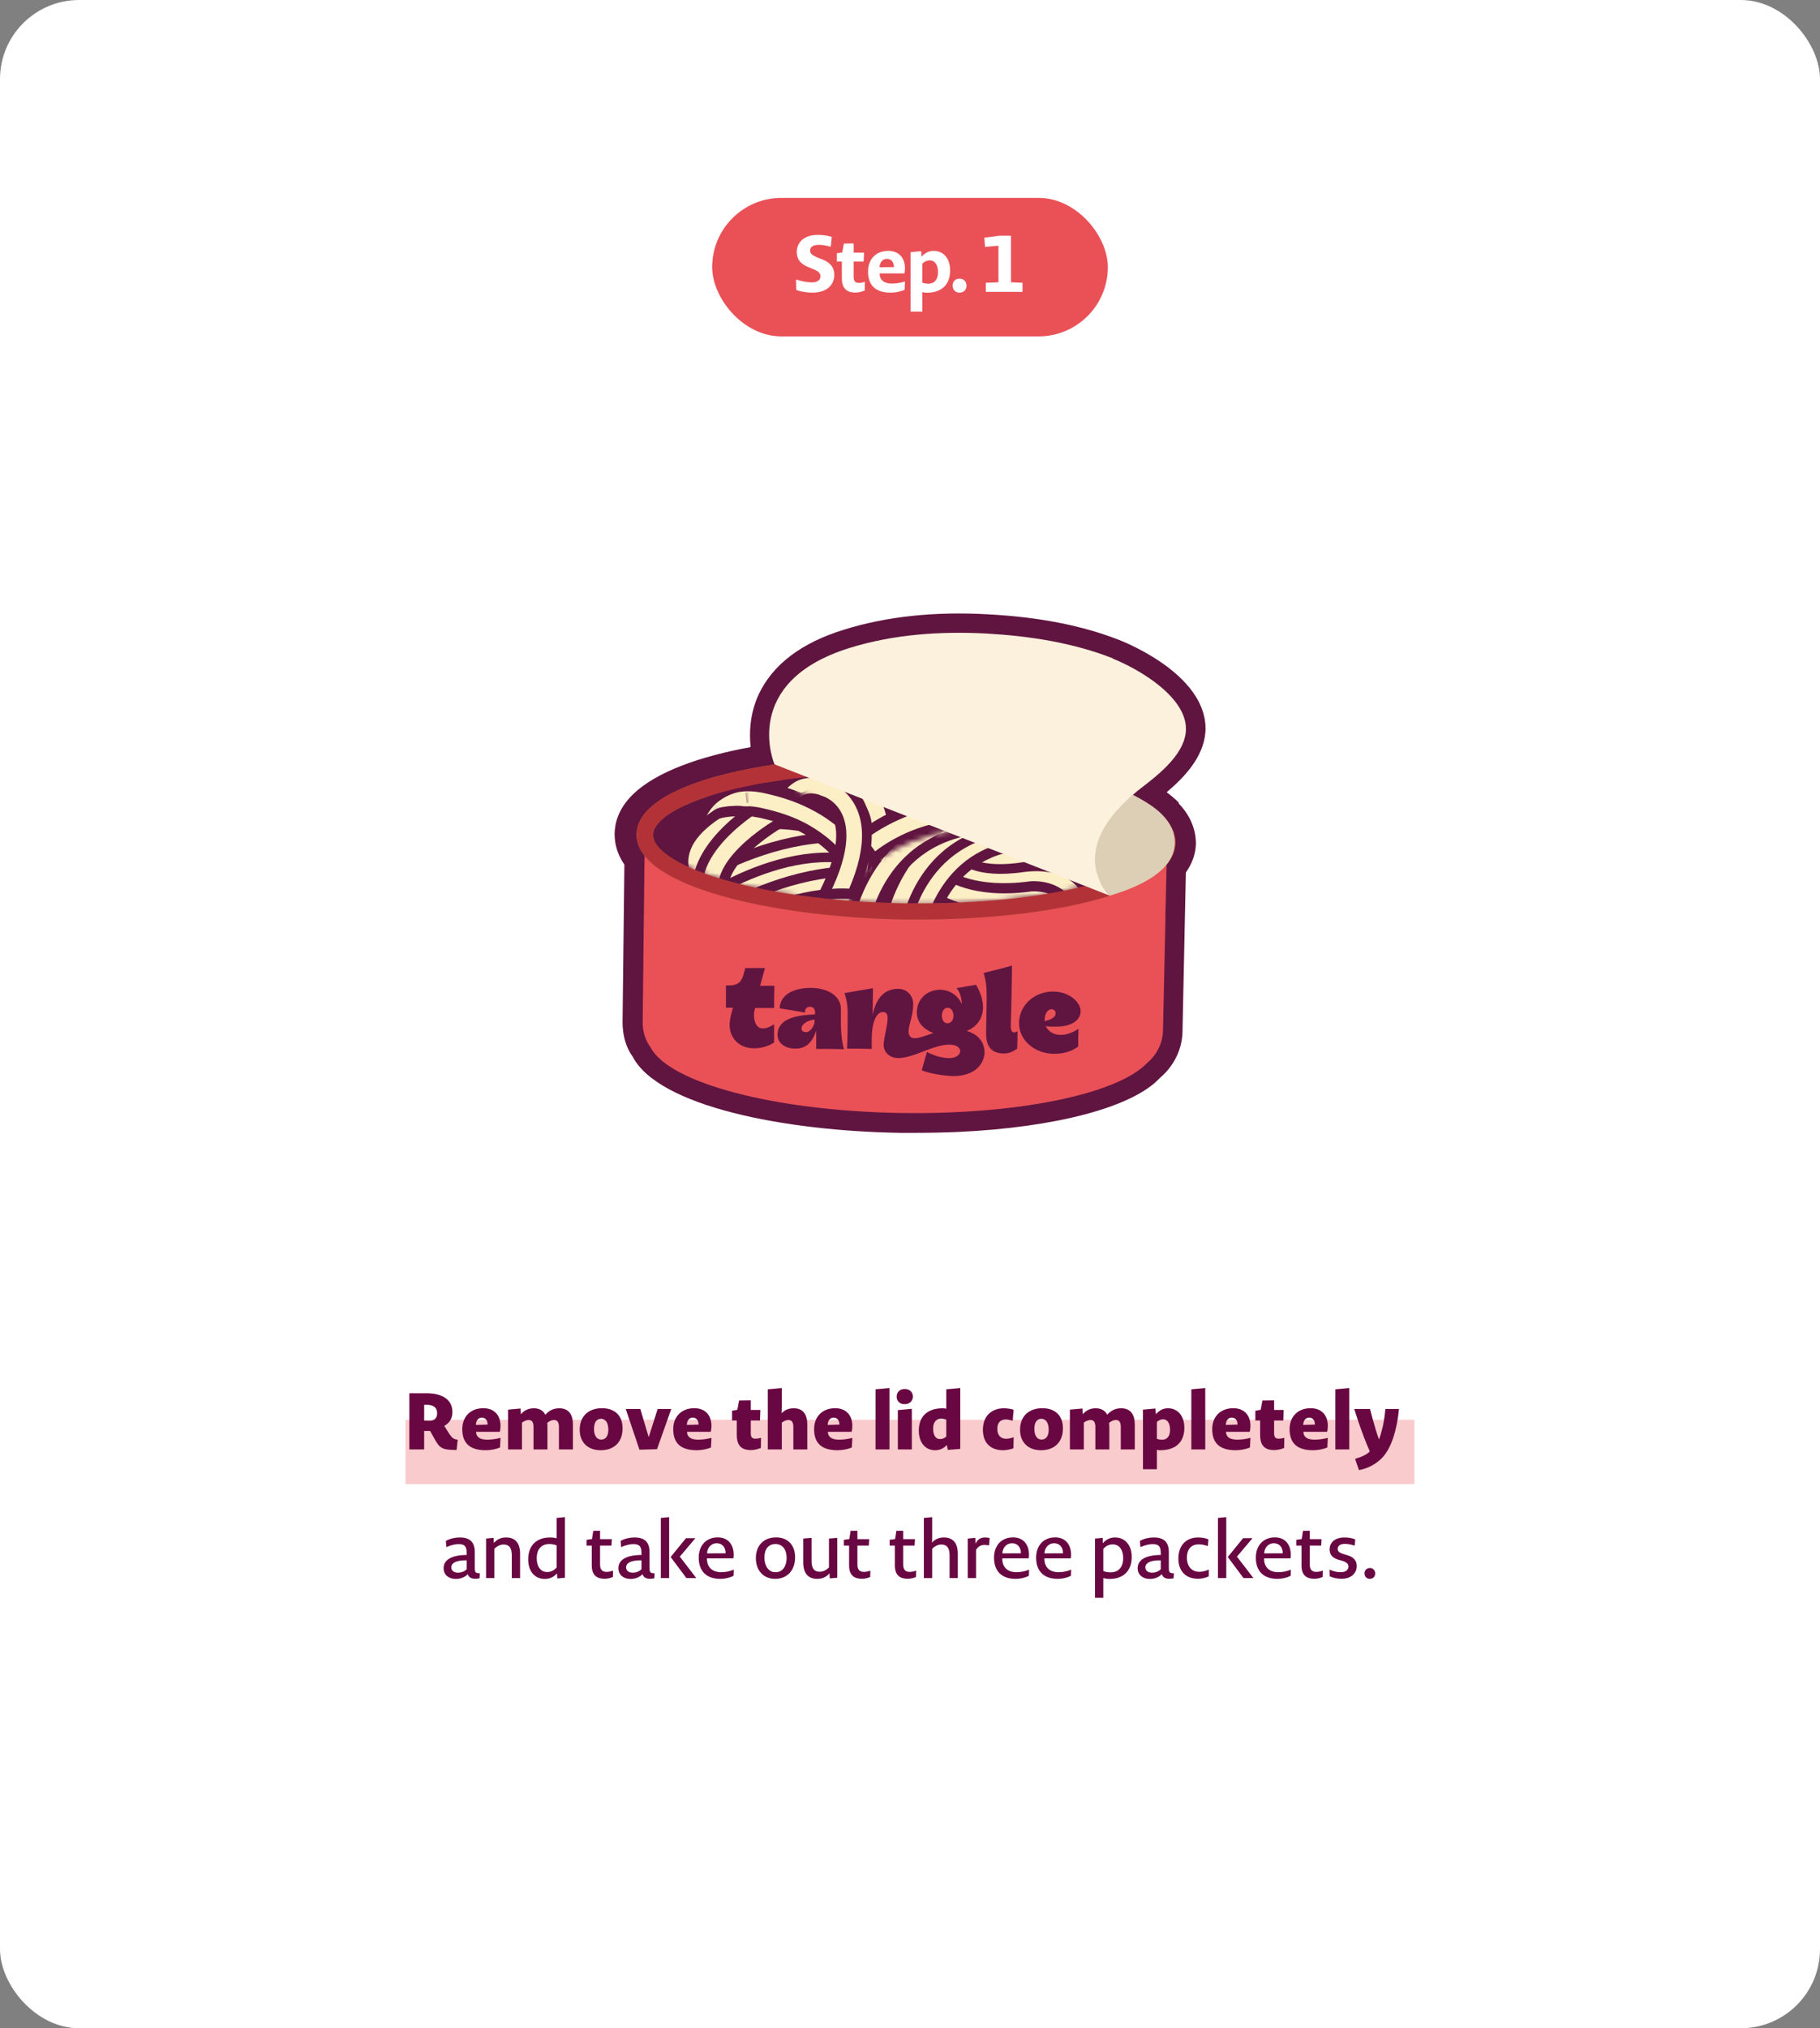 <?xml version="1.0" encoding="UTF-8"?> <svg xmlns="http://www.w3.org/2000/svg" width="368" height="410" viewBox="0 0 368 410" fill="none"><rect x="0" y="0" width="368" height="410" fill="#808080" stroke="none"/><rect width="368" height="410" rx="16" fill="white"></rect><rect x="82" y="287" width="204" height="13" fill="#E95157" fill-opacity="0.3"></rect><rect x="144" y="40" width="80" height="28" rx="14" fill="#E95157"></rect><path d="M168.687 55.592C168.687 57.144 167.663 59.16 164.239 59.16C163.359 59.16 162.031 59.016 161.007 58.616L160.959 56.504C162.383 56.936 163.343 57.08 164.143 57.08C165.503 57.08 165.887 56.456 165.887 55.848C165.887 55.352 165.695 54.952 164.591 54.472L163.839 54.168C161.599 53.32 161.103 52.2 161.103 50.888C161.119 49.144 162.415 47.48 165.359 47.48C166.143 47.48 167.215 47.576 168.175 47.88L167.983 49.88C166.927 49.592 166.127 49.496 165.567 49.496C164.239 49.496 163.807 50.008 163.807 50.632C163.807 51.16 164.031 51.544 165.343 52.072L166.095 52.376C168.207 53.16 168.687 54.328 168.687 55.592ZM174.845 58.728C174.221 59 173.517 59.144 172.973 59.144C171.501 59.144 170.221 58.584 170.221 56.232V52.872H169.213V51.208L170.301 51.032L170.621 49.24L172.605 49.208V51.064H174.717L174.621 52.872H172.605V55.976C172.605 56.92 173.021 57.192 173.677 57.192C173.965 57.192 174.317 57.16 174.877 56.968L174.845 58.728ZM182.908 58.584C182.044 58.968 181.004 59.16 180.108 59.16C176.716 59.16 175.516 57.368 175.516 54.888C175.516 52.424 177.084 50.712 179.612 50.712C181.676 50.712 182.988 52.04 182.988 54.28C182.988 54.552 182.956 54.904 182.86 55.272H177.852C177.868 56.6 178.716 57.32 180.348 57.32C181.1 57.32 181.932 57.224 182.988 56.904L182.908 58.584ZM180.748 53.992C180.748 52.92 180.156 52.328 179.324 52.328C178.572 52.328 177.9 52.888 177.836 54.024L180.748 53.992ZM192.117 54.696C192.117 57.336 190.581 59.176 187.381 59.176C187.061 59.176 186.757 59.128 186.501 59.048V63H184.117V50.968L186.261 50.776L186.325 51.912C187.125 51 187.925 50.712 188.821 50.712C190.677 50.712 192.117 52.136 192.117 54.696ZM189.669 55.032C189.669 53.32 188.869 52.632 188.021 52.632C187.509 52.632 186.981 52.808 186.501 53.304V57.128C186.917 57.288 187.349 57.352 187.717 57.352C188.933 57.352 189.669 56.504 189.669 55.032ZM195.428 57.768C195.428 58.568 194.868 59.16 194.004 59.16C193.172 59.16 192.612 58.552 192.612 57.72C192.612 56.92 193.156 56.328 194.036 56.328C194.868 56.328 195.428 56.92 195.428 57.768ZM199.339 59V57.16L201.883 57.064V49.672L199.179 49.912L199.019 48.056L202.075 47.64H204.411V57.064L206.747 57.16V59H199.339Z" fill="white"></path><rect width="180" height="180" transform="translate(94 78)" fill="white"></rect><path d="M176.197 184.994C177.443 185.086 178.056 185.121 179.302 185.213C179.19 186.491 179.114 187.119 179.002 188.377C177.756 188.285 177.142 188.25 175.897 188.158C176.009 186.9 176.085 186.252 176.197 184.994Z" fill="#690742"></path><path d="M183.979 186.714C185.033 187.352 185.559 187.681 186.632 188.32C185.969 189.426 185.638 189.969 184.976 191.055C183.922 190.417 183.396 190.088 182.323 189.449C182.986 188.343 183.317 187.8 183.979 186.714Z" fill="#690742"></path><path d="M190.858 182.796C191.658 183.29 192.048 183.517 192.848 184.01C192.226 185.058 191.895 185.581 191.273 186.629C190.473 186.155 190.083 185.908 189.284 185.415C189.906 184.367 190.236 183.844 190.858 182.796Z" fill="#690742"></path><path d="M174.754 177.273C175.682 177.395 176.136 177.466 177.064 177.609C176.874 178.806 176.759 179.413 176.569 180.61C175.641 180.487 175.187 180.416 174.26 180.274C174.449 179.077 174.544 178.469 174.754 177.273Z" fill="#690742"></path><path d="M179.436 181.591C180.503 181.737 181.055 181.831 182.121 181.977C181.978 182.899 181.887 183.35 181.744 184.272C180.678 184.126 180.126 184.033 179.06 183.887C179.202 182.964 179.293 182.514 179.436 181.591Z" fill="#690742"></path><path d="M187.907 175.153C188.659 175.941 189.026 176.325 189.778 177.113C189.107 177.765 188.782 178.092 188.13 178.745C187.378 177.957 187.012 177.573 186.26 176.785C186.93 176.132 187.256 175.806 187.907 175.153Z" fill="#690742"></path><path d="M185.51 181.198C186.464 181.854 186.951 182.162 187.905 182.817C187.204 183.863 186.853 184.405 186.152 185.451C185.198 184.796 184.711 184.487 183.757 183.832C184.458 182.786 184.809 182.244 185.51 181.198Z" fill="#690742"></path><path d="M192.546 178.111C193.192 178.404 193.505 178.569 194.151 178.862C193.669 179.894 193.417 180.419 192.934 181.451C192.288 181.158 191.975 180.992 191.329 180.7C191.812 179.668 192.063 179.143 192.546 178.111Z" fill="#690742"></path><path d="M181.564 175.244C182.641 175.745 183.169 175.995 184.246 176.496C183.7 177.664 183.407 178.267 182.861 179.435C181.785 178.934 181.256 178.684 180.179 178.183C180.725 177.015 181.018 176.412 181.564 175.244Z" fill="#690742"></path><g clip-path="url(#clip0_2106_160066)"><path d="M238.36 162.249C237.62 161.509 236.818 160.831 235.893 160.152C239.47 157.129 243.293 153.119 243.725 148.06C244.526 136.894 228.308 130.17 226.458 129.429C218.934 126.468 210.239 124.741 199.818 124.185C188.964 123.569 179.221 124.617 170.711 127.27C162.016 129.923 156.219 134.365 153.382 140.41C151.594 144.359 151.47 148.122 151.779 151.022C141.665 152.872 132.785 155.957 128.037 160.522C124.953 163.483 124.275 166.568 124.275 168.604C124.275 170.763 124.892 172.799 126.248 174.773L125.878 206.668C125.878 209.321 126.619 211.85 127.914 213.577C133.155 223.695 158.809 228.63 181.934 229C182.982 229 184.031 229 185.079 229C188.039 229 190.999 228.939 193.836 228.815C213.569 227.89 229.048 223.818 234.536 217.896C237.373 215.49 239.038 212.097 239.1 208.519L239.778 176.377C241.073 174.526 241.751 172.614 241.813 170.578C241.813 168.542 241.258 165.457 238.298 162.373L238.36 162.249Z" fill="#601540"></path><path d="M130.38 168.418C130.195 183.718 130.133 191.368 129.948 206.667C129.948 208.58 130.503 210.307 131.552 211.726C135.252 218.882 156.404 224.558 182.119 224.99C205.984 225.36 226.149 221.103 232.008 214.811C233.858 213.268 235.091 210.924 235.153 208.333C235.338 199.388 235.461 194.946 235.646 186C235.646 184.643 235.646 183.903 235.708 182.546C235.77 179.214 235.831 177.549 235.893 174.217C235.893 173.785 235.893 173.6 235.893 173.168C235.893 171.935 235.893 171.318 235.955 170.084C214.679 197.784 134.08 181.929 130.318 168.356L130.38 168.418Z" fill="#E95157"></path><path d="M185.942 185.877C184.956 185.877 183.969 185.877 182.921 185.877C156.589 185.446 128.592 179.276 128.715 168.665C128.715 166.876 129.579 165.087 131.244 163.483C138.15 156.759 159.179 152.564 183.476 152.934C207.834 153.304 228.678 158.239 235.338 165.211C236.941 166.876 237.743 168.604 237.681 170.454C237.435 180.634 211.411 185.877 185.942 185.877ZM180.392 156.203C156.157 156.203 138.644 160.954 133.587 165.889C132.6 166.876 132.045 167.802 132.045 168.727C131.984 174.896 152.889 182.114 182.982 182.608C184.031 182.608 185.141 182.608 186.189 182.608C214.618 182.608 234.228 176.315 234.413 170.393C234.413 169.467 233.981 168.48 232.995 167.493C227.938 162.249 209.253 156.697 183.476 156.265C182.427 156.265 181.441 156.265 180.392 156.265V156.203Z" fill="#B66C1F"></path><mask id="mask0_2106_160066" style="mask-type:luminance" maskUnits="userSpaceOnUse" x="131" y="152" width="104" height="31"><path d="M234.721 169.097C234.536 176.87 212.089 183.163 182.982 182.731C153.875 182.238 131.305 175.328 131.367 167.493C131.428 159.72 154.245 152.07 183.414 152.564C212.644 153.057 234.845 161.324 234.66 169.097H234.721Z" fill="white"></path></mask><g mask="url(#mask0_2106_160066)"><path d="M158.994 166.012C158.562 166.012 158.13 165.95 157.699 165.765C155.849 165.025 154.924 163.051 155.602 161.2C155.725 160.83 157.02 157.56 160.412 156.018C162.015 155.277 164.667 154.722 168.182 156.141C170.032 156.881 170.957 158.979 170.217 160.83C169.477 162.68 167.38 163.544 165.53 162.865C164.79 162.619 163.125 161.94 162.324 163.791C161.769 165.148 160.412 166.012 158.932 166.012H158.994Z" fill="#601540"></path><path d="M158.994 164.038C158.994 164.038 158.624 164.038 158.439 163.914C157.637 163.606 157.205 162.681 157.514 161.879C157.637 161.57 158.624 159.041 161.275 157.869C163.125 157.067 165.16 157.128 167.504 157.992C168.305 158.3 168.737 159.226 168.367 160.028C168.059 160.83 167.134 161.2 166.332 160.891C164.852 160.336 163.619 160.213 162.57 160.706C161.09 161.323 160.474 162.927 160.474 162.927C160.227 163.544 159.61 163.976 158.994 163.976V164.038Z" fill="#FCEEC5"></path><path d="M175.767 180.818C174.472 180.818 173.239 180.139 172.622 178.906C171.142 176.129 168.737 173.168 166.455 171.256C165.469 170.454 164.482 169.713 163.372 169.035C160.905 167.493 158.069 166.382 154.739 165.58C153.32 165.21 151.655 164.901 150.545 165.087C149.744 165.21 149.065 165.58 148.449 166.074C147.339 166.999 146.845 168.541 147.277 170.084C147.77 171.996 146.599 173.97 144.687 174.464C142.775 174.957 140.802 173.785 140.308 171.873C139.198 167.616 140.555 163.297 143.823 160.521C145.365 159.226 147.215 158.362 149.25 157.992C151.84 157.498 154.307 157.992 156.465 158.547C160.535 159.534 164.05 160.953 167.195 162.866C168.552 163.729 169.909 164.716 171.142 165.703C174.164 168.233 177.124 171.873 179.036 175.451C179.961 177.178 179.344 179.399 177.555 180.325C177 180.633 176.445 180.756 175.829 180.756L175.767 180.818Z" fill="#601540"></path><path d="M175.767 178.782C175.212 178.782 174.657 178.474 174.41 177.98C172.745 174.957 170.279 171.872 167.75 169.713C166.64 168.788 165.53 167.986 164.42 167.307C161.769 165.642 158.747 164.469 155.17 163.606C153.444 163.174 151.655 162.804 150.113 163.112C149.003 163.297 147.955 163.791 147.092 164.531C145.365 166.012 144.625 168.294 145.242 170.639C145.488 171.441 144.995 172.304 144.132 172.551C143.268 172.798 142.467 172.243 142.22 171.441C141.295 167.986 142.405 164.408 145.057 162.187C146.352 161.138 147.893 160.398 149.497 160.089C151.717 159.719 153.937 160.151 155.849 160.645C159.734 161.57 163.002 162.927 165.962 164.716C167.195 165.457 168.429 166.382 169.662 167.369C172.499 169.713 175.274 173.168 177.062 176.561C177.494 177.301 177.185 178.227 176.445 178.659C176.199 178.782 175.952 178.844 175.705 178.844L175.767 178.782Z" fill="#FCEEC5"></path><path d="M155.664 194.452C153.937 194.452 152.395 193.157 152.087 191.368C151.779 189.394 153.135 187.543 155.109 187.296C174.164 184.458 182.674 179.708 186.436 176.192C188.286 174.464 189.026 171.873 188.409 169.344C187.731 166.691 185.819 164.655 183.229 163.915C164.544 158.609 140.37 185.815 140.123 186.124C138.767 187.605 136.547 187.728 135.067 186.432C133.587 185.137 133.402 182.854 134.758 181.374C135.868 180.14 162.262 150.589 185.202 157.005C190.259 158.424 194.144 162.496 195.439 167.678C196.672 172.798 195.192 177.981 191.369 181.497C184.832 187.605 172.992 191.985 156.157 194.452C155.972 194.452 155.787 194.452 155.602 194.452H155.664Z" fill="#601540"></path><path d="M155.664 192.417C154.924 192.417 154.245 191.861 154.122 191.121C153.998 190.257 154.615 189.455 155.417 189.332C171.142 186.988 182.057 183.101 187.854 177.734C190.259 175.451 191.246 172.182 190.444 168.85C189.642 165.457 187.175 162.866 183.845 161.941C163.989 156.327 138.952 184.458 138.643 184.767C138.088 185.384 137.102 185.445 136.485 184.89C135.868 184.335 135.807 183.348 136.362 182.731C137.41 181.497 162.94 152.81 184.709 158.98C189.087 160.213 192.417 163.668 193.466 168.172C194.514 172.552 193.219 176.994 190.012 180.017C183.784 185.877 172.314 190.011 155.91 192.417C155.849 192.417 155.725 192.417 155.664 192.417Z" fill="#FCEEC5"></path><path d="M171.82 174.34C171.327 174.34 170.895 174.155 170.587 173.723C164.79 166.258 148.017 170.515 147.832 170.515C146.969 170.762 146.105 170.207 145.92 169.405C145.674 168.541 146.229 167.677 147.03 167.492C147.77 167.307 165.962 162.742 173.054 171.811C173.609 172.489 173.485 173.476 172.807 174.032C172.499 174.278 172.19 174.34 171.82 174.34Z" fill="#FCEEC5"></path><path d="M167.874 177.425C167.319 177.425 166.702 177.302 166.147 176.993C157.514 172.305 145.858 176.438 145.735 176.438C143.885 177.117 141.788 176.129 141.11 174.279C140.432 172.428 141.418 170.33 143.268 169.652C143.885 169.467 158.13 164.47 169.539 170.639C171.265 171.564 171.944 173.785 171.019 175.513C170.34 176.746 169.107 177.425 167.874 177.425Z" fill="#601540"></path><path d="M171.821 176.377C170.772 176.377 169.662 175.883 168.984 174.958C164.852 169.652 152.395 171.441 148.387 172.49C146.414 172.984 144.502 171.812 144.009 169.899C143.515 167.987 144.687 166.012 146.599 165.519C148.634 164.964 167.01 160.645 174.719 170.516C175.952 172.058 175.644 174.341 174.102 175.575C173.424 176.068 172.684 176.315 171.882 176.315L171.821 176.377Z" fill="#601540"></path><path d="M167.874 177.425C167.319 177.425 166.702 177.302 166.147 176.993C157.514 172.305 145.858 176.438 145.735 176.438C143.885 177.117 141.788 176.129 141.11 174.279C140.432 172.428 141.418 170.33 143.268 169.652C143.885 169.467 158.13 164.47 169.539 170.639C171.265 171.564 171.944 173.785 171.019 175.513C170.34 176.746 169.107 177.425 167.874 177.425Z" fill="#FCEEC5"></path><path d="M224.793 183.718C224.793 183.718 224.361 183.718 224.114 183.718C222.141 183.348 220.846 181.497 221.216 179.523C221.648 177.302 221.771 174.341 220.291 172.675C218.749 171.009 215.789 170.824 214.741 170.886C208.019 171.071 203.456 169.837 200.866 167.123C199.139 165.272 198.646 163.175 198.831 161.756C199.016 159.781 200.866 158.239 202.777 158.486C204.627 158.671 206.046 160.213 206.046 162.002C206.292 162.496 208.204 163.915 214.371 163.668C214.926 163.668 221.463 163.175 225.656 167.74C228.493 170.824 229.418 175.205 228.369 180.757C228.061 182.484 226.519 183.718 224.854 183.718H224.793Z" fill="#601540"></path><path d="M224.793 181.682C224.793 181.682 224.608 181.682 224.484 181.682C223.621 181.558 223.066 180.695 223.251 179.893C223.991 176.006 223.498 173.107 221.833 171.256C219.304 168.418 214.679 168.85 214.618 168.85C208.636 169.035 204.566 168.048 202.408 165.765C200.742 163.976 200.866 162.187 200.866 162.002C200.927 161.138 201.729 160.645 202.531 160.583C203.394 160.645 204.011 161.385 203.949 162.249C203.949 162.31 203.949 162.989 204.689 163.729C205.553 164.593 208.019 166.012 214.371 165.765C214.494 165.765 220.476 165.272 224.053 169.22C226.396 171.811 227.198 175.636 226.273 180.51C226.149 181.25 225.471 181.805 224.731 181.805L224.793 181.682Z" fill="#FCEEC5"></path><path d="M134.45 188.776C133.402 188.776 132.353 188.283 131.613 187.419C130.38 185.877 130.627 183.594 132.168 182.36C133.217 181.558 158.13 162.125 181.749 170.207C183.661 170.824 184.647 172.922 183.969 174.772C183.352 176.685 181.317 177.672 179.406 176.993C159.487 170.207 136.855 187.851 136.67 187.974C135.992 188.468 135.252 188.776 134.45 188.776Z" fill="#601540"></path><path d="M134.45 186.74C134.018 186.74 133.525 186.555 133.217 186.123C132.662 185.445 132.785 184.458 133.463 183.964C134.45 183.162 158.5 164.408 181.071 172.119C181.872 172.366 182.304 173.291 182.057 174.093C181.749 174.895 180.886 175.327 180.084 175.08C159.117 167.924 135.622 186.247 135.375 186.432C135.067 186.679 134.758 186.74 134.388 186.74H134.45Z" fill="#FCEEC5"></path><path d="M138.705 190.627C137.348 190.627 135.992 189.825 135.437 188.529C134.82 187.234 135.128 185.63 136.115 184.581C136.3 184.396 157.884 167.184 176.569 173.908C178.419 174.587 179.406 176.623 178.727 178.535C178.049 180.386 176.014 181.373 174.102 180.694C160.35 175.759 142.467 188.714 141.234 189.702C140.925 190.01 140.555 190.257 140.124 190.442C139.692 190.627 139.198 190.689 138.767 190.689L138.705 190.627Z" fill="#601540"></path><path d="M138.705 188.529C138.089 188.529 137.534 188.159 137.287 187.604C137.04 187.049 137.164 186.37 137.595 185.877C137.78 185.691 158.624 169.466 175.829 175.697C176.631 176.006 177.062 176.87 176.754 177.672C176.446 178.474 175.582 178.905 174.781 178.597C159.795 173.168 140.802 187.234 139.877 187.974C139.754 188.097 139.569 188.221 139.384 188.344C139.199 188.406 138.952 188.468 138.767 188.468L138.705 188.529Z" fill="#FCEEC5"></path><path d="M137.965 195.625C136.917 195.625 135.869 195.131 135.129 194.267C133.895 192.725 134.142 190.443 135.684 189.209C136.732 188.345 161.584 168.974 185.202 177.055C187.052 177.672 188.101 179.77 187.422 181.621C186.806 183.471 184.771 184.52 182.859 183.842C163.002 176.994 140.37 194.638 140.124 194.823C139.445 195.316 138.705 195.625 137.904 195.625H137.965Z" fill="#601540"></path><path d="M137.965 193.589C137.534 193.589 137.04 193.404 136.732 192.972C136.177 192.293 136.3 191.306 136.979 190.813C137.965 190.011 162.015 171.256 184.586 178.968C185.387 179.215 185.819 180.14 185.572 180.942C185.264 181.744 184.401 182.176 183.599 181.929C162.632 174.711 139.199 193.034 138.952 193.219C138.644 193.465 138.335 193.527 137.965 193.527V193.589Z" fill="#FCEEC5"></path><path d="M213.446 196.612C213.446 196.612 213.014 196.612 212.768 196.612C210.794 196.242 209.499 194.391 209.869 192.417C210.116 190.936 209.993 190.072 209.684 189.826C209.376 189.455 208.513 189.332 207.896 189.332C193.712 191.245 187.114 186.186 186.436 185.569C184.894 184.273 184.709 181.991 186.004 180.51C187.299 179.029 189.519 178.783 190.999 180.017C191.184 180.14 196.056 183.656 207.094 182.176C207.711 182.114 212.089 181.806 214.926 184.952C216.283 186.433 217.701 189.147 216.899 193.712C216.591 195.44 215.049 196.673 213.384 196.673L213.446 196.612Z" fill="#601540"></path><path d="M213.446 194.637C213.446 194.637 213.261 194.637 213.138 194.637C212.274 194.452 211.719 193.65 211.843 192.786C212.213 190.812 211.966 189.331 211.164 188.468C209.993 187.172 207.772 187.357 207.772 187.357C194.082 189.208 188.039 184.272 187.792 184.087C187.114 183.532 187.052 182.545 187.607 181.866C188.162 181.188 189.149 181.126 189.827 181.681C189.827 181.681 195.192 185.938 207.464 184.272C207.711 184.272 211.288 183.964 213.508 186.37C215.049 188.036 215.481 190.38 214.926 193.403C214.803 194.143 214.124 194.698 213.384 194.698L213.446 194.637Z" fill="#FCEEC5"></path><path d="M220.969 185.754C219.304 185.754 217.824 184.582 217.454 182.916C216.036 176.5 211.041 176.87 209.561 177.179C197.104 179.338 191.801 175.39 191.246 174.958C189.704 173.662 189.457 171.441 190.752 169.899C191.986 168.357 194.206 168.11 195.747 169.344C195.994 169.467 199.571 171.688 208.266 170.146C213.446 169.035 222.264 171.194 224.484 181.435C224.916 183.409 223.683 185.322 221.709 185.754C221.463 185.754 221.216 185.815 220.908 185.815L220.969 185.754Z" fill="#601540"></path><path d="M220.969 183.718C220.229 183.718 219.613 183.224 219.428 182.484C217.516 173.785 210.054 175.019 209.129 175.204C197.351 177.24 192.664 173.539 192.479 173.353C191.801 172.798 191.677 171.811 192.232 171.133C192.787 170.454 193.774 170.331 194.452 170.886C194.576 170.947 198.522 173.785 208.574 172.058C212.459 171.256 220.414 172.243 222.511 181.805C222.696 182.669 222.141 183.471 221.278 183.656C221.154 183.656 221.031 183.656 220.969 183.656V183.718Z" fill="#FCEEC5"></path><path d="M218.441 189.332C216.468 189.332 214.864 187.728 214.864 185.754C214.864 183.41 213.939 182.669 213.692 182.423C212.151 181.127 209.067 181.25 208.081 181.374C194.576 183.41 190.259 178.166 189.519 177.117C188.409 175.451 188.841 173.231 190.506 172.12C192.109 171.01 194.267 171.441 195.377 172.922C195.624 173.169 198.337 175.636 206.971 174.279C207.649 174.156 213.877 173.231 218.318 176.87C220.044 178.289 222.079 180.942 222.141 185.631C222.141 187.605 220.599 189.27 218.564 189.27L218.441 189.332Z" fill="#601540"></path><path d="M218.441 187.296C217.578 187.296 216.899 186.618 216.838 185.754C216.838 183.533 216.159 181.991 214.926 180.88C212.336 178.659 207.773 179.4 207.711 179.4C195.192 181.312 191.554 176.562 191.184 176.007C190.691 175.266 190.876 174.279 191.616 173.786C192.294 173.292 193.281 173.477 193.774 174.156C193.897 174.279 196.857 177.796 207.218 176.253C207.464 176.253 213.199 175.266 216.961 178.413C218.934 180.078 219.983 182.546 220.044 185.692C220.044 186.556 219.366 187.296 218.503 187.296H218.441Z" fill="#FCEEC5"></path><path d="M214.556 192.601C214.556 192.601 214.124 192.601 213.877 192.601C211.904 192.231 210.609 190.38 210.979 188.406C211.226 186.926 211.102 186.062 210.794 185.815C210.486 185.445 209.622 185.383 209.006 185.322C194.761 187.296 188.224 182.175 187.546 181.558C186.004 180.263 185.819 177.98 187.114 176.5C188.347 174.957 190.629 174.772 192.109 176.006C192.294 176.129 197.166 179.646 208.204 178.165C208.821 178.104 213.199 177.795 216.036 180.941C217.393 182.422 218.811 185.137 218.009 189.702C217.701 191.429 216.159 192.663 214.494 192.663L214.556 192.601Z" fill="#601540"></path><path d="M214.556 190.565C214.556 190.565 214.371 190.565 214.248 190.565C213.384 190.38 212.829 189.578 212.953 188.715C213.323 186.741 213.076 185.26 212.274 184.396C211.103 183.101 208.883 183.286 208.883 183.286C195.192 185.137 189.149 180.201 188.902 180.016C188.224 179.461 188.162 178.474 188.717 177.795C189.272 177.117 190.259 177.055 190.937 177.61C191.061 177.672 196.426 181.867 208.574 180.201C208.821 180.201 212.398 179.893 214.679 182.299C216.221 183.964 216.653 186.309 216.098 189.332C215.974 190.072 215.296 190.627 214.556 190.627V190.565Z" fill="#FCEEC5"></path><path d="M185.326 191.244C185.326 191.244 184.894 191.244 184.647 191.244C182.674 190.874 181.379 189.023 181.749 187.049C183.229 178.844 191.369 163.729 210.856 164.593C212.829 164.716 214.371 166.382 214.248 168.356C214.124 170.33 212.459 171.873 210.486 171.749C192.171 170.886 188.964 187.604 188.841 188.345C188.532 190.072 186.991 191.306 185.326 191.306V191.244Z" fill="#601540"></path><path d="M185.326 189.208C185.326 189.208 185.141 189.208 185.017 189.208C184.154 189.023 183.599 188.221 183.722 187.358C183.722 187.111 187.916 165.395 210.732 166.567C211.596 166.567 212.274 167.369 212.212 168.233C212.212 169.097 211.472 169.714 210.609 169.714H210.547C190.567 168.727 186.929 187.172 186.806 187.913C186.682 188.653 186.004 189.208 185.264 189.208H185.326Z" fill="#FCEEC5"></path><path d="M180.392 191.614C180.392 191.614 180.084 191.614 179.961 191.614C177.987 191.367 176.569 189.578 176.815 187.604C177.864 178.474 185.757 161.2 207.957 161.015C209.931 161.015 211.534 162.619 211.534 164.593C211.534 166.567 209.931 168.233 207.957 168.233C186.621 168.418 184.031 187.666 183.907 188.468C183.661 190.318 182.119 191.614 180.331 191.614H180.392Z" fill="#601540"></path><path d="M180.392 189.578C180.392 189.578 180.269 189.578 180.207 189.578C179.344 189.455 178.727 188.715 178.85 187.851C178.85 187.604 181.995 163.298 207.957 163.051C208.821 163.051 209.499 163.729 209.561 164.593C209.561 165.457 208.882 166.197 208.019 166.197C184.832 166.444 182.119 187.296 181.995 188.221C181.872 189.023 181.194 189.64 180.454 189.64L180.392 189.578Z" fill="#FCEEC5"></path><path d="M212.829 171.194C211.781 171.194 210.794 170.762 210.054 169.898C200.372 158.3 176.137 168.233 175.891 168.356C174.041 169.096 171.944 168.233 171.204 166.444C170.464 164.593 171.265 162.495 173.116 161.755C174.287 161.261 202.531 149.663 215.604 165.333C216.899 166.875 216.653 169.158 215.173 170.392C214.494 170.947 213.693 171.256 212.891 171.256L212.829 171.194Z" fill="#601540"></path><path d="M212.829 169.158C212.397 169.158 211.904 168.973 211.596 168.603C200.927 155.833 175.335 166.382 175.089 166.506C174.287 166.876 173.362 166.506 172.992 165.642C172.684 164.84 172.992 163.914 173.855 163.606C175.027 163.113 201.852 152.07 214.001 166.629C214.556 167.308 214.494 168.295 213.816 168.85C213.508 169.097 213.137 169.22 212.829 169.22V169.158Z" fill="#FCEEC5"></path><path d="M172.005 188.53C171.389 188.53 170.772 188.345 170.155 188.036C168.429 187.049 167.874 184.828 168.86 183.101C175.089 172.551 174.657 167.308 173.794 165.087C172.869 162.742 170.895 162.064 170.772 162.064C168.922 161.509 167.812 159.534 168.305 157.622C168.86 155.71 170.772 154.599 172.622 155.093C173.177 155.216 178.049 156.635 180.331 162.187C182.797 168.233 181.009 176.5 174.966 186.741C174.287 187.851 173.115 188.53 171.882 188.53H172.005Z" fill="#601540"></path><path d="M172.005 186.555C172.005 186.555 171.45 186.493 171.204 186.308C170.464 185.877 170.217 184.889 170.649 184.149C177.062 173.291 176.939 167.369 175.705 164.284C174.41 161.015 171.574 160.151 171.45 160.151C170.587 159.904 170.094 159.04 170.34 158.238C170.587 157.375 171.45 156.881 172.252 157.128C172.437 157.128 176.692 158.362 178.604 163.05C180.824 168.479 179.097 176.129 173.424 185.753C173.115 186.247 172.622 186.555 172.067 186.555H172.005Z" fill="#FCEEC5"></path><path d="M224.669 191.43C224.669 191.43 224.053 191.43 223.744 191.306C221.833 190.813 220.661 188.839 221.154 186.926C221.648 185.014 221.401 182.916 220.414 180.634C218.441 176.192 214.618 173.477 211.781 171.935C190.999 160.892 176.877 174.649 176.261 175.266C174.842 176.685 172.561 176.685 171.204 175.266C169.786 173.847 169.786 171.626 171.204 170.208C171.389 170.022 189.581 151.947 215.234 165.581C220.784 168.542 224.854 172.737 227.074 177.734C228.739 181.559 229.109 185.26 228.246 188.777C227.814 190.381 226.396 191.491 224.793 191.491L224.669 191.43Z" fill="#601540"></path><path d="M224.669 189.393C224.669 189.393 224.423 189.393 224.238 189.393C223.374 189.146 222.881 188.283 223.128 187.481C223.744 185.136 223.436 182.607 222.264 179.892C220.106 174.957 215.851 171.934 212.706 170.268C190.506 158.424 175.459 173.291 174.78 173.908C174.102 174.525 173.177 174.525 172.56 173.908C171.944 173.291 171.944 172.304 172.56 171.687C172.745 171.502 189.889 154.537 214.186 167.431C219.304 170.145 223.128 174.032 225.101 178.597C226.581 181.99 226.951 185.26 226.149 188.283C225.964 188.961 225.348 189.455 224.608 189.455L224.669 189.393Z" fill="#FCEEC5"></path><path d="M142.097 180.88C141.172 180.88 140.308 180.571 139.568 179.893C138.212 178.597 136.732 176.006 137.287 172.86C138.027 168.171 142.59 163.976 151.285 160.028C153.135 159.226 155.232 160.028 156.034 161.817C156.835 163.606 156.034 165.765 154.245 166.567C145.55 170.454 144.563 173.353 144.44 173.847C144.378 174.217 144.44 174.464 144.625 174.587C146.105 175.945 146.167 178.165 144.81 179.646C144.132 180.386 143.145 180.757 142.158 180.757L142.097 180.88Z" fill="#601540"></path><path d="M141.974 178.844C141.604 178.844 141.234 178.72 140.925 178.412C140.124 177.672 138.829 175.759 139.26 173.168C139.877 169.22 144.194 165.457 152.087 161.878C152.889 161.508 153.814 161.878 154.184 162.68C154.554 163.482 154.184 164.408 153.382 164.778C144.502 168.788 142.652 172.058 142.405 173.6C142.159 175.081 143.084 176.006 143.084 176.068C143.7 176.685 143.7 177.672 143.084 178.289C142.775 178.597 142.344 178.782 141.912 178.782L141.974 178.844Z" fill="#FCEEC5"></path><path d="M144.625 186.679C143.33 186.679 142.158 186.001 141.48 184.828C136.053 175.019 146.845 165.395 154.06 161.262C155.787 160.275 158.007 160.892 158.994 162.619C159.98 164.347 159.364 166.568 157.699 167.555C157.575 167.616 144.564 175.451 147.832 181.374C148.819 183.101 148.14 185.322 146.414 186.247C145.859 186.556 145.242 186.679 144.687 186.679H144.625Z" fill="#601540"></path><path d="M144.625 184.643C144.07 184.643 143.515 184.335 143.268 183.841C137.41 173.292 154.368 163.421 155.047 163.051C155.787 162.619 156.774 162.866 157.205 163.668C157.637 164.408 157.39 165.395 156.589 165.827C156.465 165.889 141.665 174.526 145.982 182.361C146.413 183.101 146.105 184.088 145.365 184.52C145.118 184.643 144.872 184.705 144.625 184.705V184.643Z" fill="#FCEEC5"></path><mask id="mask1_2106_160066" style="mask-type:luminance" maskUnits="userSpaceOnUse" x="149" y="156" width="37" height="28"><path d="M149.62 156.758C150.73 161.631 151.347 164.037 152.457 168.911C161.83 174.71 166.517 177.671 175.89 183.532C179.899 180.941 181.934 179.646 185.942 177.055C176.754 169.035 172.129 165.086 162.879 157.066C157.575 156.943 154.924 156.881 149.62 156.82V156.758Z" fill="white"></path></mask><g mask="url(#mask1_2106_160066)"><path d="M175.767 180.818C174.472 180.818 173.239 180.139 172.622 178.906C171.142 176.129 168.737 173.168 166.455 171.256C165.469 170.454 164.482 169.713 163.372 169.035C160.905 167.493 158.069 166.382 154.739 165.58C153.32 165.21 151.655 164.901 150.545 165.087C149.744 165.21 149.065 165.58 148.449 166.074C147.339 166.999 146.845 168.541 147.277 170.084C147.77 171.996 146.599 173.97 144.687 174.464C142.775 174.957 140.802 173.785 140.308 171.873C139.198 167.616 140.555 163.297 143.823 160.521C145.365 159.226 147.215 158.362 149.25 157.992C151.84 157.498 154.307 157.992 156.465 158.547C160.535 159.534 164.05 160.953 167.195 162.866C168.552 163.729 169.909 164.716 171.142 165.703C174.164 168.233 177.124 171.873 179.036 175.451C179.961 177.178 179.344 179.399 177.555 180.325C177 180.633 176.445 180.756 175.829 180.756L175.767 180.818Z" fill="#601540"></path><path d="M175.767 178.782C175.212 178.782 174.657 178.474 174.41 177.98C172.745 174.957 170.279 171.872 167.75 169.713C166.64 168.788 165.53 167.986 164.42 167.307C161.769 165.642 158.747 164.469 155.17 163.606C153.444 163.174 151.655 162.804 150.113 163.112C149.003 163.297 147.955 163.791 147.092 164.531C145.365 166.012 144.625 168.294 145.242 170.639C145.488 171.441 144.995 172.304 144.132 172.551C143.268 172.798 142.467 172.243 142.22 171.441C141.295 167.986 142.405 164.408 145.057 162.187C146.352 161.138 147.893 160.398 149.497 160.089C151.717 159.719 153.937 160.151 155.849 160.645C159.734 161.57 163.002 162.927 165.962 164.716C167.195 165.457 168.429 166.382 169.662 167.369C172.499 169.713 175.274 173.168 177.062 176.561C177.494 177.301 177.185 178.227 176.445 178.659C176.199 178.782 175.952 178.844 175.705 178.844L175.767 178.782Z" fill="#FCEEC5"></path></g><path d="M144.317 163.544C144.317 163.544 147.955 162.495 151.1 163.05C150.915 161.817 150.854 161.2 150.669 159.966C150.669 159.966 146.66 161.446 146.537 161.508C146.414 161.508 144.317 163.544 144.317 163.544Z" fill="#FCEEC5"></path><path d="M144.132 163.791C144.132 163.791 144.81 163.483 145.427 163.298C145.242 163.051 145.119 162.927 144.872 162.681C144.564 163.051 144.44 163.174 144.132 163.544C144.132 163.606 144.132 163.668 144.132 163.729V163.791Z" fill="#EBE0D1"></path><path d="M145.119 165.58C145.119 165.58 147.832 164.593 151.594 165.21C151.964 164.408 152.087 163.976 152.457 163.174C152.457 163.174 148.572 162.557 145.365 163.359C145.242 164.284 145.18 164.716 145.057 165.642L145.119 165.58Z" fill="#601540"></path><path d="M166.825 189.331C166.209 189.331 165.592 189.146 164.975 188.838C163.249 187.851 162.694 185.63 163.68 183.903C169.909 173.353 169.415 168.109 168.614 165.888C167.689 163.544 165.715 162.866 165.592 162.866C163.742 162.31 162.632 160.336 163.125 158.424C163.68 156.511 165.53 155.401 167.442 155.894C167.997 156.018 172.869 157.437 175.15 162.989C177.679 169.035 175.89 177.302 169.847 187.542C169.169 188.653 167.997 189.331 166.764 189.331H166.825Z" fill="#601540"></path><path d="M166.825 187.295C166.825 187.295 166.27 187.234 166.024 187.049C165.284 186.617 165.037 185.63 165.469 184.889C171.882 174.032 171.697 168.109 170.464 165.024C169.169 161.755 166.332 160.891 166.209 160.891C165.345 160.644 164.852 159.781 165.099 158.979C165.345 158.115 166.209 157.621 167.01 157.868C167.195 157.868 171.45 159.102 173.362 163.791C175.582 169.22 173.855 176.869 168.182 186.493C167.874 186.987 167.38 187.295 166.825 187.295Z" fill="#FCEEC5"></path><mask id="mask2_2106_160066" style="mask-type:luminance" maskUnits="userSpaceOnUse" x="159" y="156" width="9" height="6"><path d="M167.75 157.19C166.825 158.979 166.332 159.904 165.407 161.693C163.989 161.076 163.249 160.768 161.83 160.151L159.549 157.251C161.522 156.819 162.509 156.573 164.42 156.079C165.715 156.511 166.394 156.758 167.689 157.19H167.75Z" fill="white"></path></mask><g mask="url(#mask2_2106_160066)"><path d="M158.994 164.037C158.994 164.037 158.624 164.037 158.439 163.914C157.637 163.605 157.205 162.68 157.514 161.878C157.514 161.754 158.685 158.731 161.769 157.621C163.495 157.004 165.407 157.127 167.442 157.991C168.244 158.3 168.675 159.225 168.305 160.027C167.997 160.829 167.072 161.199 166.27 160.891C164.914 160.335 163.742 160.212 162.755 160.582C161.09 161.137 160.412 162.926 160.412 162.926C160.165 163.543 159.549 163.975 158.932 163.975L158.994 164.037Z" fill="#FCEEC5"></path></g><mask id="mask3_2106_160066" style="mask-type:luminance" maskUnits="userSpaceOnUse" x="148" y="178" width="31" height="12"><path d="M178.727 180.387C178.727 180.387 176.507 186.432 176.445 189.825C166.825 189.825 161.954 189.825 152.334 189.764C150.73 187.234 149.929 186.001 148.325 183.471C150.36 181.991 151.347 181.25 153.382 179.831C159.302 179.214 162.262 178.906 168.182 178.289C172.437 179.091 174.534 179.523 178.727 180.387Z" fill="white"></path></mask><g mask="url(#mask3_2106_160066)"><path d="M141.603 197.907C140.185 197.907 138.89 197.105 138.273 195.748C137.718 194.453 137.965 192.849 138.952 191.8C140.678 189.949 161.954 174.834 179.344 181.127C181.194 181.806 182.181 183.842 181.502 185.754C180.824 187.666 178.789 188.592 176.877 187.913C163.187 182.916 145.304 195.933 144.07 196.859C143.762 197.167 143.33 197.414 142.898 197.599C142.467 197.784 142.035 197.846 141.542 197.846L141.603 197.907Z" fill="#601540"></path><path d="M141.603 195.872C140.987 195.872 140.432 195.502 140.185 194.947C139.938 194.391 140.062 193.713 140.493 193.219C141.912 191.677 162.447 177.179 178.727 183.102C179.529 183.41 179.96 184.274 179.652 185.076C179.344 185.878 178.48 186.31 177.679 186.001C162.632 180.572 143.762 194.638 142.775 195.378C142.652 195.563 142.467 195.687 142.22 195.749C142.035 195.81 141.85 195.872 141.665 195.872H141.603Z" fill="#FCEEC5"></path></g><mask id="mask4_2106_160066" style="mask-type:luminance" maskUnits="userSpaceOnUse" x="169" y="167" width="30" height="22"><path d="M174.226 176.438C174.226 176.438 183.784 167.061 198.337 167.739C189.704 176.129 185.449 180.324 176.877 188.715C173.856 188.036 172.314 187.666 169.23 186.987C171.204 182.73 172.252 180.633 174.226 176.376V176.438Z" fill="white"></path></mask><g mask="url(#mask4_2106_160066)"><path d="M173.856 191.799C173.856 191.799 173.609 191.799 173.424 191.799C171.451 191.552 170.032 189.763 170.279 187.789C171.327 178.658 179.159 161.384 201.359 161.138C203.333 161.138 204.936 162.742 204.936 164.716C204.936 166.69 203.333 168.356 201.359 168.356C179.899 168.602 177.432 187.789 177.309 188.591C177.124 190.441 175.521 191.799 173.732 191.799H173.856Z" fill="#601540"></path><path d="M173.856 189.763C173.856 189.763 173.732 189.763 173.671 189.763C172.807 189.64 172.191 188.899 172.252 188.036C172.252 187.789 175.397 163.482 201.359 163.235C202.223 163.235 202.901 163.914 202.963 164.778C202.963 165.641 202.284 166.382 201.421 166.382C178.172 166.628 175.521 187.542 175.397 188.406C175.274 189.208 174.596 189.825 173.856 189.825V189.763Z" fill="#FCEEC5"></path></g><path d="M175.521 173.785C175.521 174.834 175.459 175.327 175.397 176.376C176.014 175.451 176.384 175.019 177.001 174.094C176.446 173.97 176.137 173.909 175.521 173.785Z" fill="#601540"></path></g><path d="M195.316 208.457C197.659 207.594 198.707 205.743 198.769 203.707C198.769 202.35 198.337 200.684 197.351 199.08C195.747 199.327 195.007 199.45 193.404 199.759C194.452 200.807 194.514 203.09 194.452 202.967C194.021 201.795 192.541 200.129 190.136 200.067C187.484 200.067 185.387 201.918 185.387 204.632C185.387 206.668 186.682 208.025 188.717 208.827C187.176 209.321 185.757 209.938 184.832 209.876C184.277 209.876 183.661 209.444 183.722 208.396C183.722 207.162 184.647 205.311 184.647 202.967C184.647 201.054 183.167 199.882 181.626 199.882C178.357 199.882 177.001 202.411 176.446 205.188C176.446 205.311 176.507 199.759 176.507 199.759C174.226 200.129 173.054 200.376 170.772 200.746C171.204 202.165 171.451 203.399 171.389 205.558C171.389 208.149 171.389 209.383 171.266 211.974C173.239 211.974 174.226 211.974 176.261 212.035C176.261 211.233 176.261 210.863 176.261 210.061C176.261 206.853 177.124 204.571 178.542 204.571C179.159 204.571 179.529 205.003 179.467 205.928C179.467 207.347 178.727 209.629 178.666 211.172C178.666 212.714 179.899 213.886 181.626 213.886C184.771 213.886 188.779 211.11 192.047 211.172C193.157 211.172 194.144 211.665 194.144 212.467C194.144 213.331 193.096 213.948 191.862 213.886C190.567 213.886 188.964 213.454 187.422 212.652C186.991 214.133 186.806 214.873 186.374 216.354C187.854 217.032 190.999 217.464 192.602 217.526C197.227 217.588 199.016 214.935 199.077 212.776C199.077 210.863 197.967 209.013 195.192 208.334L195.316 208.457ZM191.554 206.853C190.876 206.853 190.444 206.175 190.444 205.311C190.444 204.386 190.937 203.707 191.616 203.707C192.294 203.707 192.787 204.386 192.787 205.311C192.787 206.236 192.294 206.853 191.554 206.853Z" fill="#601540"></path><path d="M199.386 208.951L199.509 201.548C199.509 199.327 199.324 198.155 198.893 196.674C201.174 196.119 202.346 195.81 204.628 195.193C204.566 200.067 204.504 202.535 204.381 207.408C204.381 208.457 204.689 208.642 204.998 208.704C205.183 208.704 205.429 208.642 205.738 208.457C205.738 209.876 205.738 210.555 205.676 211.974C204.751 212.652 203.888 212.961 202.963 212.961C200.619 212.961 199.386 211.665 199.386 208.951Z" fill="#601540"></path><path d="M164.976 212.036C167.257 212.036 168.367 212.036 170.649 212.097C170.217 210.678 169.971 208.211 170.032 205.99C170.032 205.188 170.032 204.818 170.032 204.016C170.032 201.363 167.504 199.759 164.051 199.697C160.227 199.697 157.761 201.178 157.637 203.831C159.672 204.139 160.721 204.324 162.756 204.694C162.756 203.831 163.187 203.522 163.804 203.522C164.421 203.522 164.791 203.954 164.791 204.571C164.791 204.756 164.791 204.879 164.791 205.064C160.536 205.188 157.267 206.113 157.206 209.136C157.206 210.925 158.809 211.974 160.844 211.974C163.187 211.974 164.297 210.493 165.037 208.334C165.037 209.815 165.037 210.555 165.037 212.036H164.976ZM164.729 206.237C164.729 207.409 163.804 208.704 162.941 208.643C162.386 208.643 162.016 208.334 162.077 207.841C162.077 207.039 163.372 206.175 164.729 206.113C164.729 206.113 164.729 206.175 164.729 206.237Z" fill="#601540"></path><path d="M211.411 207.409C212.028 207.532 212.644 207.532 213.199 207.532C216.653 207.594 218.441 206.298 218.503 204.448C218.503 202.473 216.098 200.499 213.076 200.438C209.191 200.376 206.107 203.152 206.046 206.73C205.984 210.185 209.068 212.961 213.076 213.023C215.111 213.023 216.714 212.529 218.009 211.542C218.009 210.123 218.009 209.383 218.071 207.964C216.961 208.704 215.666 209.198 214.494 209.198C213.076 209.198 211.904 208.519 211.411 207.347V207.409ZM211.226 206.237C211.226 204.879 211.843 204.016 212.644 204.016C213.138 204.016 213.446 204.386 213.446 204.818C213.446 205.681 212.459 206.113 211.226 206.422C211.226 206.36 211.226 206.298 211.226 206.237Z" fill="#601540"></path><path d="M156.465 207.1C155.602 207.593 154.985 207.902 154.245 207.902C153.135 207.902 152.457 206.853 152.457 205.125C152.457 204.694 152.519 204.323 152.704 203.768C154.245 203.768 154.985 203.768 156.527 203.768C156.527 201.979 156.527 201.054 156.589 199.265C155.417 199.265 154.862 199.265 153.69 199.265C154.06 197.846 154.307 197.105 154.677 195.687C153.074 195.687 152.272 195.687 150.669 195.687C150.607 196.057 150.545 196.303 150.422 196.674C150.175 197.722 149.805 198.401 149.25 198.771C148.757 199.08 148.202 199.203 147.339 199.203C147.092 199.203 147.03 199.203 146.784 199.203C146.784 200.992 146.784 201.917 146.784 203.707C147.339 203.707 147.647 203.707 148.202 203.707C147.77 205.064 147.524 206.298 147.524 207.161C147.524 208.457 147.955 209.567 148.757 210.431C149.62 211.356 150.915 211.912 152.457 211.912C153.937 211.912 155.417 211.48 156.527 210.739C156.527 209.259 156.527 208.518 156.527 207.1C156.527 207.1 156.465 207.1 156.404 207.161L156.465 207.1Z" fill="#601540"></path><path d="M185.942 185.877C184.956 185.877 183.969 185.877 182.921 185.877C156.589 185.446 128.592 179.276 128.715 168.665C128.715 166.876 129.579 165.087 131.244 163.483C138.15 156.759 159.179 152.564 183.476 152.934C207.834 153.304 228.678 158.239 235.338 165.211C236.941 166.876 237.743 168.604 237.681 170.454C237.435 180.634 211.411 185.877 185.942 185.877ZM180.392 156.203C156.157 156.203 138.644 160.954 133.587 165.889C132.6 166.876 132.045 167.802 132.045 168.727C131.984 174.896 152.889 182.114 182.982 182.608C184.031 182.608 185.141 182.608 186.189 182.608C214.618 182.608 234.228 176.315 234.413 170.393C234.413 169.467 233.981 168.48 232.995 167.493C227.938 162.249 209.253 156.697 183.476 156.265C182.427 156.265 181.441 156.265 180.392 156.265V156.203Z" fill="#B33238"></path><path d="M237.558 170.33C237.558 168.356 236.756 166.505 235.029 164.716C233.611 163.236 231.514 161.94 229.048 160.645C215.728 171.687 223.313 179.954 224.423 181.065C232.748 178.535 237.496 175.08 237.558 170.33Z" fill="#DDCFB6"></path><path d="M224.978 133.069C216.961 129.922 208.143 128.565 199.571 128.072C190.259 127.578 180.762 128.195 171.821 130.971C149.497 137.881 156.589 154.476 156.589 154.476L156.835 154.599L224.423 181.065C224.423 181.065 215.111 172.552 229.171 160.583C229.479 160.336 229.726 160.09 230.034 159.843C233.611 157.067 239.408 152.872 239.778 147.813C240.271 141.089 230.404 135.289 224.978 133.13V133.069Z" fill="#FCF1DC"></path></g><path d="M92.325 293.112C89.509 293.08 88.933 292.888 87.797 290.744L86.965 289.256H85.765V293H82.773V281.64H86.213C89.381 281.64 91.477 282.872 91.477 285.448C91.477 286.616 90.965 287.64 89.829 288.232L90.613 289.48C91.397 290.76 91.749 290.936 92.549 291.032L92.325 293.112ZM88.389 285.688C88.389 284.472 87.541 283.976 86.309 283.976H85.765V287.176C85.765 287.176 86.309 287.208 86.885 287.208C87.781 287.208 88.389 286.696 88.389 285.688ZM101.104 292.6C100.208 292.984 99.088 293.16 98.208 293.16C94.56 293.16 93.472 291.304 93.472 288.888C93.472 286.424 95.088 284.664 97.728 284.664C99.888 284.664 101.2 286.024 101.2 288.248C101.2 288.584 101.168 289 101.056 289.432H96.256C96.288 290.456 96.976 291.016 98.496 291.016C99.296 291.016 100.128 290.936 101.2 290.664L101.104 292.6ZM98.592 287.976C98.592 287.048 98.112 286.568 97.424 286.568C96.784 286.568 96.256 287.032 96.224 288.04L98.592 287.976ZM102.724 293V284.952L105.252 284.728L105.332 285.896C106.068 284.968 107.028 284.68 107.972 284.68C109.044 284.68 109.844 285.144 110.276 285.992C111.092 285 112.116 284.68 113.092 284.68C115.012 284.68 115.844 285.976 115.844 287.944V293H113.012V288.472C113.012 287.448 112.676 287.048 112.02 287.048C111.652 287.048 111.172 287.192 110.644 287.624C110.676 287.912 110.692 288.248 110.692 288.6V293H107.876V288.472C107.876 287.448 107.54 287.048 106.884 287.048C106.516 287.048 106.068 287.192 105.54 287.576V293H102.724ZM125.885 288.728C125.885 291.56 124.125 293.16 121.469 293.16C118.797 293.16 117.213 291.496 117.213 289.032C117.213 286.232 119.053 284.664 121.709 284.664C124.317 284.664 125.885 286.152 125.885 288.728ZM123.005 289.048C123.005 287.528 122.413 286.824 121.517 286.824C120.637 286.824 120.109 287.48 120.109 288.872C120.109 290.168 120.653 291 121.517 291H121.613C122.429 291 123.005 290.312 123.005 289.048ZM132.846 292.952L129.294 293.048L126.526 284.824H129.47L131.166 290.52L132.974 284.824H135.726L132.846 292.952ZM143.758 292.6C142.862 292.984 141.742 293.16 140.862 293.16C137.214 293.16 136.126 291.304 136.126 288.888C136.126 286.424 137.742 284.664 140.382 284.664C142.542 284.664 143.854 286.024 143.854 288.248C143.854 288.584 143.822 289 143.71 289.432H138.91C138.942 290.456 139.63 291.016 141.15 291.016C141.95 291.016 142.782 290.936 143.854 290.664L143.758 292.6ZM141.246 287.976C141.246 287.048 140.766 286.568 140.078 286.568C139.438 286.568 138.91 287.032 138.878 288.04L141.246 287.976ZM153.842 292.696C153.17 292.984 152.434 293.128 151.842 293.128C150.338 293.128 148.978 292.6 148.978 290.088V287.144H148.018V285.176L149.09 284.984L149.442 283.112L151.81 283.08V285.016H153.746L153.666 287.144H151.81V289.768C151.81 290.568 152.114 290.824 152.754 290.824C153.01 290.824 153.33 290.808 153.874 290.648L153.842 292.696ZM155.245 293V280.84L158.077 280.584V284.328C158.077 284.888 158.061 285.32 158.029 285.688C158.749 284.92 159.629 284.68 160.493 284.68C162.413 284.68 163.229 285.976 163.229 287.944V293H160.413V288.472C160.413 287.448 160.077 287.048 159.405 287.048C159.037 287.048 158.605 287.192 158.077 287.576V293H155.245ZM172.241 292.6C171.345 292.984 170.225 293.16 169.345 293.16C165.697 293.16 164.609 291.304 164.609 288.888C164.609 286.424 166.225 284.664 168.865 284.664C171.025 284.664 172.337 286.024 172.337 288.248C172.337 288.584 172.305 289 172.193 289.432H167.393C167.425 290.456 168.113 291.016 169.633 291.016C170.433 291.016 171.265 290.936 172.337 290.664L172.241 292.6ZM169.729 287.976C169.729 287.048 169.249 286.568 168.561 286.568C167.921 286.568 167.393 287.032 167.361 288.04L169.729 287.976ZM177.029 293V280.84L179.845 280.584V293H177.029ZM184.58 282.312C184.58 283.208 183.908 283.848 182.932 283.848C181.844 283.848 181.3 283.16 181.3 282.312C181.3 281.432 181.94 280.776 182.932 280.776C183.988 280.776 184.58 281.48 184.58 282.312ZM181.54 293V285.048L184.372 284.792V293H181.54ZM191.635 293.096L191.459 292.12C190.659 292.888 189.939 293.16 189.059 293.16C187.203 293.16 185.779 291.72 185.779 289.176C185.779 286.552 187.299 284.68 190.595 284.68C190.851 284.68 191.075 284.712 191.331 284.76V280.84L194.163 280.584V292.888L191.635 293.096ZM191.331 286.984C190.963 286.856 190.579 286.792 190.259 286.792C189.315 286.792 188.675 287.496 188.675 288.776C188.675 290.312 189.331 290.904 190.051 290.904C190.499 290.904 190.931 290.776 191.331 290.392V286.984ZM204.915 292.776C204.163 293.032 203.379 293.16 202.819 293.16C200.307 293.16 198.739 291.672 198.739 289.048C198.739 286.008 200.739 284.68 202.963 284.68C203.571 284.68 204.387 284.776 204.947 284.984L204.771 287.192C204.163 287.016 203.731 286.952 203.331 286.952C202.339 286.952 201.651 287.544 201.651 288.824C201.651 290.12 202.323 290.84 203.443 290.84C203.779 290.84 204.243 290.776 204.963 290.536L204.915 292.776ZM214.922 288.728C214.922 291.56 213.162 293.16 210.506 293.16C207.834 293.16 206.25 291.496 206.25 289.032C206.25 286.232 208.09 284.664 210.746 284.664C213.354 284.664 214.922 286.152 214.922 288.728ZM212.042 289.048C212.042 287.528 211.45 286.824 210.554 286.824C209.674 286.824 209.146 287.48 209.146 288.872C209.146 290.168 209.69 291 210.554 291H210.65C211.466 291 212.042 290.312 212.042 289.048ZM216.331 293V284.952L218.859 284.728L218.939 285.896C219.675 284.968 220.635 284.68 221.579 284.68C222.651 284.68 223.451 285.144 223.883 285.992C224.699 285 225.723 284.68 226.699 284.68C228.619 284.68 229.451 285.976 229.451 287.944V293H226.619V288.472C226.619 287.448 226.283 287.048 225.627 287.048C225.259 287.048 224.779 287.192 224.251 287.624C224.283 287.912 224.299 288.248 224.299 288.6V293H221.483V288.472C221.483 287.448 221.147 287.048 220.491 287.048C220.123 287.048 219.675 287.192 219.147 287.576V293H216.331ZM239.475 288.648C239.475 291.288 237.955 293.16 234.579 293.16C234.339 293.16 234.115 293.128 233.923 293.08V297H231.107V284.952L233.635 284.728L233.715 285.88C234.563 284.936 235.315 284.68 236.195 284.68C238.051 284.68 239.475 286.12 239.475 288.648ZM236.579 289.048C236.579 287.528 235.923 286.92 235.203 286.92C234.755 286.92 234.323 287.064 233.923 287.432V290.856C234.291 290.984 234.675 291.032 234.979 291.032C236.003 291.032 236.579 290.296 236.579 289.048ZM240.884 293V280.84L243.7 280.584V293H240.884ZM252.74 292.6C251.844 292.984 250.724 293.16 249.844 293.16C246.196 293.16 245.108 291.304 245.108 288.888C245.108 286.424 246.724 284.664 249.364 284.664C251.524 284.664 252.836 286.024 252.836 288.248C252.836 288.584 252.804 289 252.692 289.432H247.892C247.924 290.456 248.612 291.016 250.132 291.016C250.932 291.016 251.764 290.936 252.836 290.664L252.74 292.6ZM250.228 287.976C250.228 287.048 249.748 286.568 249.06 286.568C248.42 286.568 247.892 287.032 247.86 288.04L250.228 287.976ZM259.656 292.696C258.984 292.984 258.248 293.128 257.656 293.128C256.152 293.128 254.792 292.6 254.792 290.088V287.144H253.832V285.176L254.904 284.984L255.256 283.112L257.624 283.08V285.016H259.56L259.48 287.144H257.624V289.768C257.624 290.568 257.928 290.824 258.568 290.824C258.824 290.824 259.144 290.808 259.688 290.648L259.656 292.696ZM268.387 292.6C267.491 292.984 266.371 293.16 265.491 293.16C261.843 293.16 260.755 291.304 260.755 288.888C260.755 286.424 262.371 284.664 265.011 284.664C267.171 284.664 268.483 286.024 268.483 288.248C268.483 288.584 268.451 289 268.339 289.432H263.539C263.571 290.456 264.259 291.016 265.779 291.016C266.579 291.016 267.411 290.936 268.483 290.664L268.387 292.6ZM265.875 287.976C265.875 287.048 265.395 286.568 264.707 286.568C264.067 286.568 263.539 287.032 263.507 288.04L265.875 287.976ZM270.007 293V280.84L272.823 280.584V293H270.007ZM274.791 297.192L273.991 294.904C275.591 294.424 276.439 293.96 276.967 293.4C275.223 289.448 273.831 284.824 273.831 284.824H277.015C277.015 284.824 277.959 288.6 278.823 290.984C279.095 290.328 279.383 289.288 279.607 288.328C279.847 287.208 280.023 285.96 280.119 284.824H282.871C282.679 286.936 282.263 288.984 281.687 290.696C281.111 292.408 280.199 294.232 278.743 295.352C277.559 296.312 276.359 296.84 274.791 297.192ZM96.961 319.048C96.673 319.112 96.401 319.144 96.081 319.144C95.233 319.144 94.753 318.792 94.593 318.216C93.905 318.888 93.073 319.176 92.145 319.176C90.737 319.176 89.697 318.344 89.697 317.016C89.697 315.784 90.545 314.376 94.369 314.328V314.056C94.369 312.76 94.097 312.136 92.753 312.136C92.081 312.136 91.265 312.296 90.257 312.744L90.145 311.496C90.961 311.016 92.081 310.792 92.929 310.792C95.137 310.792 96.001 311.816 96.001 313.816V316.712C96.001 317.656 95.985 318.072 97.025 318.024L96.961 319.048ZM94.369 315.416C91.953 315.368 91.249 316.12 91.249 316.84C91.249 317.464 91.745 317.912 92.609 317.912C93.265 317.912 93.841 317.704 94.369 317.224V315.416ZM98.281 319V311.016L99.801 310.872L99.849 311.912C100.585 311.08 101.417 310.792 102.345 310.792C104.233 310.792 105.161 311.992 105.161 314.072V319H103.481V314.408C103.481 312.92 102.969 312.216 101.833 312.216C101.257 312.216 100.585 312.456 99.961 313.08V319H98.281ZM112.688 319.08L112.624 318.056C111.904 318.872 111.056 319.176 110.144 319.176C108.288 319.176 106.8 317.816 106.8 315.208C106.8 312.536 108.368 310.792 111.248 310.792C111.712 310.792 112.144 310.856 112.544 310.952V306.84L114.224 306.68V318.936L112.688 319.08ZM112.544 312.392C112.048 312.184 111.504 312.12 111.072 312.12C109.536 312.12 108.528 313.096 108.528 314.968C108.528 316.968 109.568 317.784 110.592 317.784C111.248 317.784 111.904 317.576 112.544 316.872V312.392ZM123.924 318.776C123.348 319.048 122.708 319.144 122.26 319.144C120.836 319.144 119.652 318.568 119.652 316.456V312.44H118.596V311.272L119.7 311.112L119.956 309.448L121.332 309.432V311.128H123.716L123.636 312.44H121.332V316.296C121.332 317.464 121.956 317.752 122.644 317.752C122.948 317.752 123.364 317.704 123.956 317.496L123.924 318.776ZM132.298 319.048C132.01 319.112 131.738 319.144 131.418 319.144C130.57 319.144 130.09 318.792 129.93 318.216C129.242 318.888 128.41 319.176 127.482 319.176C126.074 319.176 125.034 318.344 125.034 317.016C125.034 315.784 125.882 314.376 129.706 314.328V314.056C129.706 312.76 129.434 312.136 128.09 312.136C127.418 312.136 126.602 312.296 125.594 312.744L125.482 311.496C126.298 311.016 127.418 310.792 128.266 310.792C130.474 310.792 131.338 311.816 131.338 313.816V316.712C131.338 317.656 131.322 318.072 132.362 318.024L132.298 319.048ZM129.706 315.416C127.29 315.368 126.586 316.12 126.586 316.84C126.586 317.464 127.082 317.912 127.946 317.912C128.602 317.912 129.178 317.704 129.706 317.224V315.416ZM133.619 319V306.84L135.299 306.68V319H133.619ZM138.787 319L135.603 314.744L138.707 310.936H140.611L137.459 314.664L140.787 319H138.787ZM148.318 318.552C147.502 318.952 146.59 319.16 145.646 319.16C142.702 319.16 141.278 317.464 141.278 314.872C141.278 312.408 142.798 310.776 145.134 310.776C147.054 310.776 148.35 312.04 148.35 314.344C148.35 314.52 148.334 314.76 148.286 315.016H142.942C142.926 316.808 144.014 317.816 145.822 317.816C146.542 317.816 147.358 317.704 148.366 317.304L148.318 318.552ZM146.718 313.992C146.718 312.696 145.966 311.96 144.91 311.96C143.934 311.96 143.054 312.68 142.958 314.008L146.718 313.992ZM160.768 314.792C160.768 317.528 159.088 319.16 156.752 319.16C154.304 319.16 152.832 317.416 152.832 314.952C152.832 312.376 154.48 310.776 156.928 310.776C159.28 310.776 160.768 312.328 160.768 314.792ZM159.056 314.936C159.056 313.288 158.256 312.12 156.8 312.12C155.36 312.12 154.56 313.176 154.56 314.856C154.56 316.456 155.36 317.816 156.752 317.816H156.88C158.176 317.816 159.056 316.648 159.056 314.936ZM169.293 310.872V318.936L167.773 319.064L167.725 318.04C167.005 318.872 166.157 319.16 165.229 319.16C163.357 319.16 162.413 317.96 162.413 315.864V311.016L164.093 310.872V315.528C164.093 317.016 164.605 317.72 165.757 317.72C166.333 317.72 167.005 317.48 167.613 316.856V311.016L169.293 310.872ZM175.956 318.776C175.38 319.048 174.74 319.144 174.292 319.144C172.868 319.144 171.684 318.568 171.684 316.456V312.44H170.628V311.272L171.732 311.112L171.988 309.448L173.364 309.432V311.128H175.748L175.668 312.44H173.364V316.296C173.364 317.464 173.988 317.752 174.676 317.752C174.98 317.752 175.396 317.704 175.988 317.496L175.956 318.776ZM185.213 318.776C184.637 319.048 183.997 319.144 183.549 319.144C182.125 319.144 180.941 318.568 180.941 316.456V312.44H179.885V311.272L180.989 311.112L181.245 309.448L182.621 309.432V311.128H185.005L184.925 312.44H182.621V316.296C182.621 317.464 183.245 317.752 183.933 317.752C184.237 317.752 184.653 317.704 185.245 317.496L185.213 318.776ZM186.803 319V306.84L188.483 306.68V310.632C188.483 311.192 188.467 311.512 188.435 311.832C189.155 311.064 189.955 310.792 190.867 310.792C192.739 310.792 193.667 311.992 193.667 314.072V319H192.003V314.408C192.003 312.92 191.491 312.216 190.339 312.216C189.763 312.216 189.091 312.456 188.483 313.08V319H186.803ZM199.977 312.408C199.625 312.328 199.353 312.296 199.065 312.296C198.457 312.296 197.833 312.52 197.353 313.288V319H195.673V311.016L197.209 310.872L197.241 312.04C197.753 311 198.505 310.792 199.193 310.792C199.433 310.792 199.817 310.824 200.105 310.92L199.977 312.408ZM208.029 318.552C207.213 318.952 206.301 319.16 205.357 319.16C202.413 319.16 200.989 317.464 200.989 314.872C200.989 312.408 202.509 310.776 204.845 310.776C206.765 310.776 208.061 312.04 208.061 314.344C208.061 314.52 208.045 314.76 207.997 315.016H202.653C202.637 316.808 203.725 317.816 205.533 317.816C206.253 317.816 207.069 317.704 208.077 317.304L208.029 318.552ZM206.429 313.992C206.429 312.696 205.677 311.96 204.621 311.96C203.645 311.96 202.765 312.68 202.669 314.008L206.429 313.992ZM216.54 318.552C215.724 318.952 214.812 319.16 213.868 319.16C210.924 319.16 209.5 317.464 209.5 314.872C209.5 312.408 211.02 310.776 213.356 310.776C215.276 310.776 216.572 312.04 216.572 314.344C216.572 314.52 216.556 314.76 216.508 315.016H211.164C211.148 316.808 212.236 317.816 214.044 317.816C214.764 317.816 215.58 317.704 216.588 317.304L216.54 318.552ZM214.94 313.992C214.94 312.696 214.188 311.96 213.132 311.96C212.156 311.96 211.276 312.68 211.18 314.008L214.94 313.992ZM228.83 314.76C228.83 317.432 227.246 319.176 224.35 319.176C223.902 319.176 223.454 319.112 223.086 319V323H221.406V311.016L222.958 310.872L222.99 311.96C223.71 311.112 224.574 310.792 225.47 310.792C227.326 310.792 228.83 312.152 228.83 314.76ZM227.102 314.984C227.102 312.984 226.046 312.184 225.038 312.184C224.382 312.184 223.726 312.392 223.086 313.096V317.576C223.582 317.784 224.126 317.848 224.558 317.848C226.11 317.848 227.102 316.856 227.102 314.984ZM237.295 319.048C237.007 319.112 236.735 319.144 236.415 319.144C235.567 319.144 235.087 318.792 234.927 318.216C234.239 318.888 233.407 319.176 232.479 319.176C231.071 319.176 230.031 318.344 230.031 317.016C230.031 315.784 230.879 314.376 234.703 314.328V314.056C234.703 312.76 234.431 312.136 233.087 312.136C232.415 312.136 231.599 312.296 230.591 312.744L230.479 311.496C231.295 311.016 232.415 310.792 233.263 310.792C235.471 310.792 236.335 311.816 236.335 313.816V316.712C236.335 317.656 236.319 318.072 237.359 318.024L237.295 319.048ZM234.703 315.416C232.287 315.368 231.583 316.12 231.583 316.84C231.583 317.464 232.079 317.912 232.943 317.912C233.599 317.912 234.175 317.704 234.703 317.224V315.416ZM244.408 318.664C243.672 319 242.84 319.144 242.248 319.144C239.624 319.144 238.264 317.432 238.264 315.08C238.264 312.28 239.928 310.792 242.28 310.792C242.856 310.792 243.672 310.888 244.344 311.176L244.216 312.536C243.496 312.264 242.888 312.184 242.376 312.184C240.952 312.184 239.992 313.064 239.992 314.888C239.992 316.664 240.984 317.736 242.52 317.736C243 317.736 243.608 317.64 244.424 317.288L244.408 318.664ZM246.268 319V306.84L247.948 306.68V319H246.268ZM251.436 319L248.252 314.744L251.356 310.936H253.26L250.108 314.664L253.436 319H251.436ZM260.967 318.552C260.151 318.952 259.239 319.16 258.295 319.16C255.351 319.16 253.927 317.464 253.927 314.872C253.927 312.408 255.447 310.776 257.783 310.776C259.703 310.776 260.999 312.04 260.999 314.344C260.999 314.52 260.983 314.76 260.935 315.016H255.591C255.575 316.808 256.663 317.816 258.471 317.816C259.191 317.816 260.007 317.704 261.015 317.304L260.967 318.552ZM259.367 313.992C259.367 312.696 258.615 311.96 257.559 311.96C256.583 311.96 255.703 312.68 255.607 314.008L259.367 313.992ZM267.43 318.776C266.854 319.048 266.214 319.144 265.766 319.144C264.342 319.144 263.158 318.568 263.158 316.456V312.44H262.102V311.272L263.206 311.112L263.462 309.448L264.838 309.432V311.128H267.222L267.142 312.44H264.838V316.296C264.838 317.464 265.462 317.752 266.15 317.752C266.454 317.752 266.87 317.704 267.462 317.496L267.43 318.776ZM274.333 316.584C274.333 317.768 273.485 319.144 271.197 319.144C270.461 319.144 269.613 318.984 268.861 318.648L268.829 317.304C269.821 317.72 270.477 317.816 271.101 317.816C272.205 317.816 272.653 317.24 272.653 316.68C272.653 316.264 272.477 315.848 271.405 315.512L270.621 315.288C269.357 314.904 268.845 314.232 268.845 313.176C268.845 311.992 269.725 310.792 271.869 310.792C272.525 310.792 273.389 310.904 274.029 311.192L273.917 312.44C273.133 312.184 272.445 312.088 271.933 312.088C270.861 312.088 270.477 312.584 270.477 313.08C270.477 313.56 270.685 313.848 271.677 314.152L272.461 314.392C273.901 314.808 274.333 315.672 274.333 316.584ZM278.061 318.088C278.061 318.696 277.613 319.16 276.957 319.16C276.333 319.16 275.901 318.68 275.901 318.04C275.901 317.448 276.333 316.968 277.005 316.968C277.629 316.968 278.061 317.448 278.061 318.088Z" fill="#690742"></path><defs><clipPath id="clip0_2106_160066"><rect width="119.45" height="105" fill="white" transform="translate(124.275 124)"></rect></clipPath></defs></svg> 
